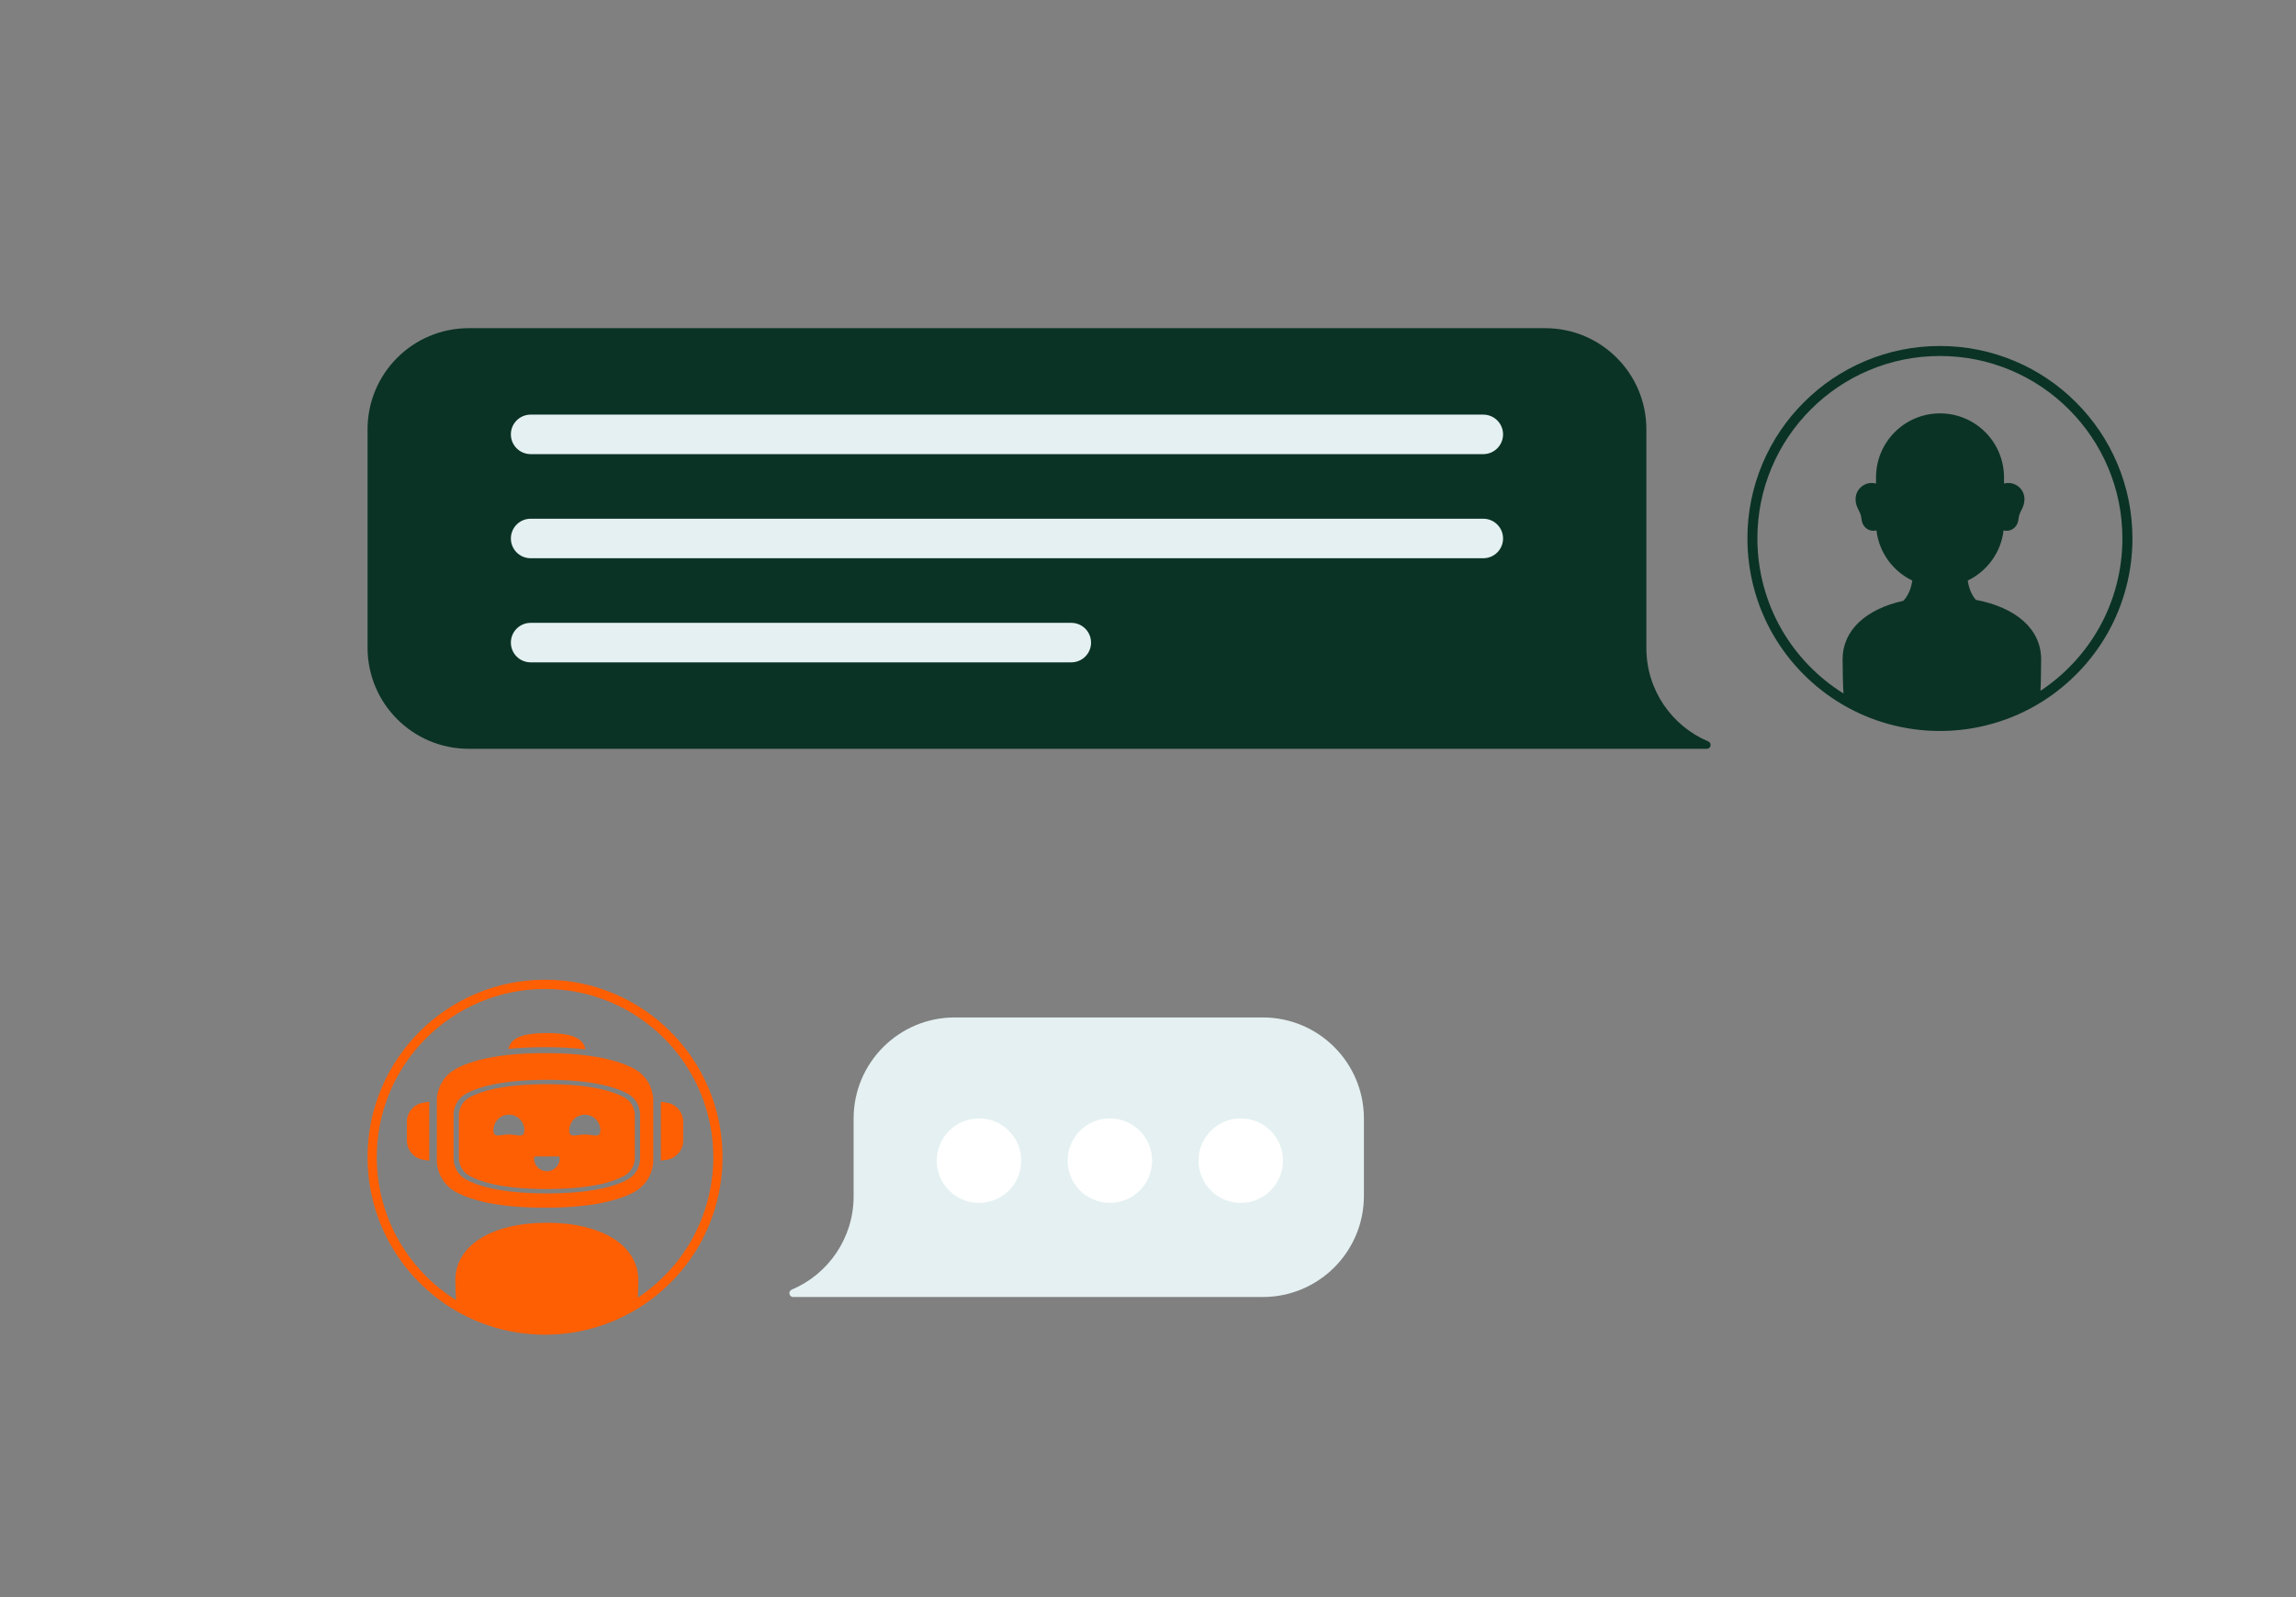 <svg xml:space="preserve" style="enable-background:new 0 0 1137 791;" viewBox="0 0 1137 791" y="0px" x="0px" xmlns:xlink="http://www.w3.org/1999/xlink" xmlns="http://www.w3.org/2000/svg" version="1.1">
<rect x="0" y="0" width="1137" height="791" fill="#808080" stroke="none"/>
<style type="text/css">
	.st0{fill:#0A3325;}
	.st1{fill:#E4F0F1;}
	.st2{fill:#FF5F03;}
	.st3{fill:#FFFFFF;}
</style>
<g id="background">
</g>
<g id="Objects">
	<g>
		<g>
			<path d="M1048.51,229.57c-4.8-11.35-11.67-21.55-20.43-30.3c-8.76-8.76-18.95-15.63-30.3-20.43
				c-11.76-4.97-24.24-7.49-37.11-7.49c-12.87,0-25.35,2.52-37.11,7.49c-11.35,4.8-21.55,11.67-30.3,20.43
				c-8.76,8.76-15.63,18.95-20.43,30.3c-4.97,11.76-7.49,24.24-7.49,37.11c0,16.82,4.44,33.36,12.84,47.82
				c8.15,14.03,19.83,25.84,33.78,34.14c14.68,8.75,31.53,13.37,48.71,13.37c18.06,0,35.65-5.08,50.85-14.68
				c13.36-8.44,24.52-20.17,32.27-33.92c8-14.19,12.22-30.35,12.22-46.73C1056,253.81,1053.48,241.33,1048.51,229.57z
				 M1039.47,310.98c-7.04,12.49-17.04,23.22-29.01,31.14c0.22-3,0.33-12.39,0.33-15.59c0-14.99-12.47-25.71-32.37-29.47
				c-1.44-1.72-2.51-3.79-3.17-5.92c-0.37-1.19-0.63-2.4-0.81-3.63c9.57-4.6,16.46-13.86,17.75-24.84c0.49,0.12,1,0.2,1.53,0.2
				c3.25,0,5.62-2.65,5.88-5.89c0.33-3.96,2.93-5.3,2.93-9.79c0-4.43-3.58-8-8-8c-0.74,0-1.45,0.1-2.13,0.29v-3.07
				c0-8.75-3.55-16.67-9.28-22.41c-5.74-5.74-13.66-9.28-22.41-9.28c-17.5,0-31.68,14.18-31.68,31.69v3.07
				c-0.68-0.18-1.39-0.29-2.13-0.29c-4.42,0-8,3.58-8,8c0,4.49,2.62,5.84,2.93,9.79c0.26,3.24,2.63,5.89,5.88,5.89
				c0.53,0,1.05-0.07,1.53-0.21c1.28,10.98,8.18,20.25,17.75,24.85c-0.18,1.23-0.44,2.44-0.81,3.63c-0.72,2.33-1.93,4.57-3.57,6.38
				c-18.6,4.12-30.14,14.59-30.14,29.01c0,3.68,0.15,13.51,0.44,16.91c-12.53-7.81-23.04-18.64-30.47-31.42
				c-7.96-13.71-12.17-29.39-12.17-45.34c0-12.2,2.39-24.04,7.1-35.18c4.55-10.77,11.07-20.43,19.37-28.73
				c8.3-8.3,17.97-14.82,28.73-19.37c11.14-4.71,22.98-7.1,35.18-7.1c12.2,0,24.04,2.39,35.18,7.1
				c10.77,4.55,20.43,11.07,28.73,19.37c8.3,8.3,14.82,17.97,19.37,28.73c4.71,11.14,7.1,22.98,7.1,35.18
				C1051.05,282.21,1047.05,297.53,1039.47,310.98z" class="st0"></path>
			<path d="M845.2,370.83H232.09c-27.65,0-50.07-22.42-50.07-50.07V212.6c0-27.65,22.42-50.07,50.07-50.07h533.14
				c27.65,0,50.07,22.42,50.07,50.07v108.37c0,20.6,12.49,38.54,30.62,46.2C847.84,367.98,847.29,370.83,845.2,370.83z" class="st0"></path>
			<path d="M734.55,224.9H262.77c-5.4,0-9.78-4.38-9.78-9.78v0c0-5.4,4.38-9.78,9.78-9.78h471.78
				c5.4,0,9.78,4.38,9.78,9.78v0C744.33,220.52,739.95,224.9,734.55,224.9z" class="st1"></path>
			<path d="M734.55,276.46H262.77c-5.4,0-9.78-4.38-9.78-9.78v0c0-5.4,4.38-9.78,9.78-9.78h471.78
				c5.4,0,9.78,4.38,9.78,9.78v0C744.33,272.08,739.95,276.46,734.55,276.46z" class="st1"></path>
			<path d="M530.52,328.02H262.77c-5.4,0-9.78-4.38-9.78-9.78l0,0c0-5.4,4.38-9.78,9.78-9.78h267.75
				c5.4,0,9.78,4.38,9.78,9.78l0,0C540.31,323.64,535.93,328.02,530.52,328.02z" class="st1"></path>
		</g>
		<g>
			<g>
				<path d="M201.49,555.58v9.27c0,4.74,3.46,8.78,8.15,9.5l2.91,0.45v-29.17l-2.91,0.45
					C204.95,546.8,201.49,550.83,201.49,555.58z" class="st2"></path>
				<path d="M330.18,546.08l-2.91-0.45v29.17l2.91-0.45c4.69-0.72,8.15-4.76,8.15-9.5v-9.27
					C338.33,550.83,334.87,546.8,330.18,546.08z" class="st2"></path>
				<path d="M289.92,519.68c-1.09-4.76-5.01-8.05-19.11-8.05c-13.89,0-17.9,3.19-19.06,7.84
					c5.24-0.56,11.26-0.88,18.16-0.88C277.64,518.59,284.26,518.99,289.92,519.68z" class="st2"></path>
				<path d="M309.02,543.39c-5.45-2.95-16.51-6.46-38.21-6.46c-21.7,0-32.76,3.52-38.21,6.46
					c-3.3,1.79-5.35,5.23-5.35,8.99v21.03c0,3.76,2.05,7.2,5.35,8.99c5.45,2.95,16.51,6.46,38.21,6.46c21.7,0,32.76-3.52,38.21-6.46
					c3.3-1.79,5.35-5.23,5.35-8.99v-21.03C314.37,548.62,312.32,545.17,309.02,543.39z M252.01,561.83c-4.24,0-7.67,2.11-7.67-2.13
					c0-4.24,3.43-7.67,7.67-7.67c4.24,0,7.67,3.43,7.67,7.67C259.68,563.94,256.24,561.83,252.01,561.83z M275.34,578.15
					c-1.16,1.16-2.76,1.88-4.53,1.88c-3.54,0-6.41-2.87-6.41-6.41c0-0.25,0.1-0.48,0.27-0.65c0.17-0.17,0.4-0.27,0.65-0.27h10.99
					c0.5,0,0.92,0.41,0.92,0.92C277.22,575.39,276.5,576.99,275.34,578.15z M292.39,562.07c-0.86-0.12-1.8-0.23-2.78-0.23
					c-4.24,0-7.67,2.11-7.67-2.13c0-4.24,3.44-7.67,7.67-7.67c1.03,0,2.01,0.2,2.91,0.57c2.79,1.15,4.77,3.89,4.77,7.1
					C297.29,562.96,295.26,562.47,292.39,562.07z" class="st2"></path>
				<path d="M314.02,529.3c-7.44-4.02-20.66-7.75-44.11-7.75c-23.45,0-36.67,3.73-44.1,7.75
					c-5.85,3.16-9.49,9.29-9.49,15.94v29.17c0,6.65,3.64,12.77,9.49,15.94c7.44,4.02,20.66,7.75,44.1,7.75
					c23.45,0,36.67-3.73,44.11-7.75c5.85-3.17,9.49-9.29,9.49-15.94v-29.17C323.51,538.58,319.87,532.46,314.02,529.3z
					 M316.99,573.67c0,4.41-2.41,8.45-6.28,10.55c-5.74,3.11-17.33,6.81-39.9,6.81c-22.57,0-34.15-3.7-39.9-6.81
					c-3.88-2.1-6.28-6.14-6.28-10.55v-21.56c0-4.41,2.41-8.45,6.28-10.55c5.74-3.11,17.33-6.81,39.9-6.81
					c22.57,0,34.16,3.71,39.9,6.81c3.88,2.1,6.28,6.14,6.28,10.55V573.67z" class="st2"></path>
				<path d="M350.9,538.89c-4.43-10.47-10.76-19.87-18.84-27.94c-8.07-8.07-17.47-14.41-27.94-18.84
					c-10.84-4.58-22.35-6.91-34.21-6.91s-23.38,2.32-34.21,6.91c-10.47,4.43-19.87,10.76-27.94,18.84
					c-8.07,8.07-14.41,17.47-18.84,27.94c-4.58,10.84-6.91,22.35-6.91,34.21c0,15.51,4.09,30.75,11.84,44.09
					c7.52,12.94,18.29,23.82,31.14,31.48c13.54,8.06,29.07,12.32,44.91,12.32c16.65,0,32.87-4.68,46.88-13.53
					c12.32-7.78,22.6-18.59,29.75-31.27c7.37-13.08,11.27-27.98,11.27-43.08C357.8,561.24,355.48,549.73,350.9,538.89z
					 M342.56,613.95c-6.49,11.52-15.71,21.41-26.74,28.71c0.2-2.76,0.31-5.62,0.31-8.57c0-17.39-18.18-28.53-45.32-28.53
					s-45.32,11.14-45.32,28.53c0,3.39,0.14,6.65,0.4,9.79c-11.56-7.2-21.25-17.19-28.09-28.97c-7.34-12.64-11.22-27.09-11.22-41.8
					c0-11.25,2.2-22.16,6.55-32.43c4.2-9.92,10.21-18.83,17.86-26.49c7.65-7.65,16.57-13.66,26.49-17.86
					c10.27-4.34,21.18-6.55,32.43-6.55s22.16,2.2,32.43,6.55c9.92,4.2,18.83,10.21,26.49,17.86c7.65,7.65,13.66,16.57,17.86,26.49
					c4.34,10.27,6.55,21.18,6.55,32.43C353.24,587.43,349.55,601.55,342.56,613.95z" class="st2"></path>
			</g>
			<path d="M392.82,642.33h232.53c27.65,0,50.07-22.42,50.07-50.07v-38.31c0-27.65-22.42-50.07-50.07-50.07H472.79
				c-27.65,0-50.07,22.42-50.07,50.07v38.52c0,20.6-12.49,38.54-30.62,46.2C390.18,639.48,390.73,642.33,392.82,642.33z" class="st1"></path>
			<circle r="20.93" cy="574.8" cx="484.81" class="st3"></circle>
			<circle r="20.93" cy="574.8" cx="549.62" class="st3"></circle>
			<circle r="20.93" cy="574.8" cx="614.44" class="st3"></circle>
		</g>
	</g>
</g>
</svg>
